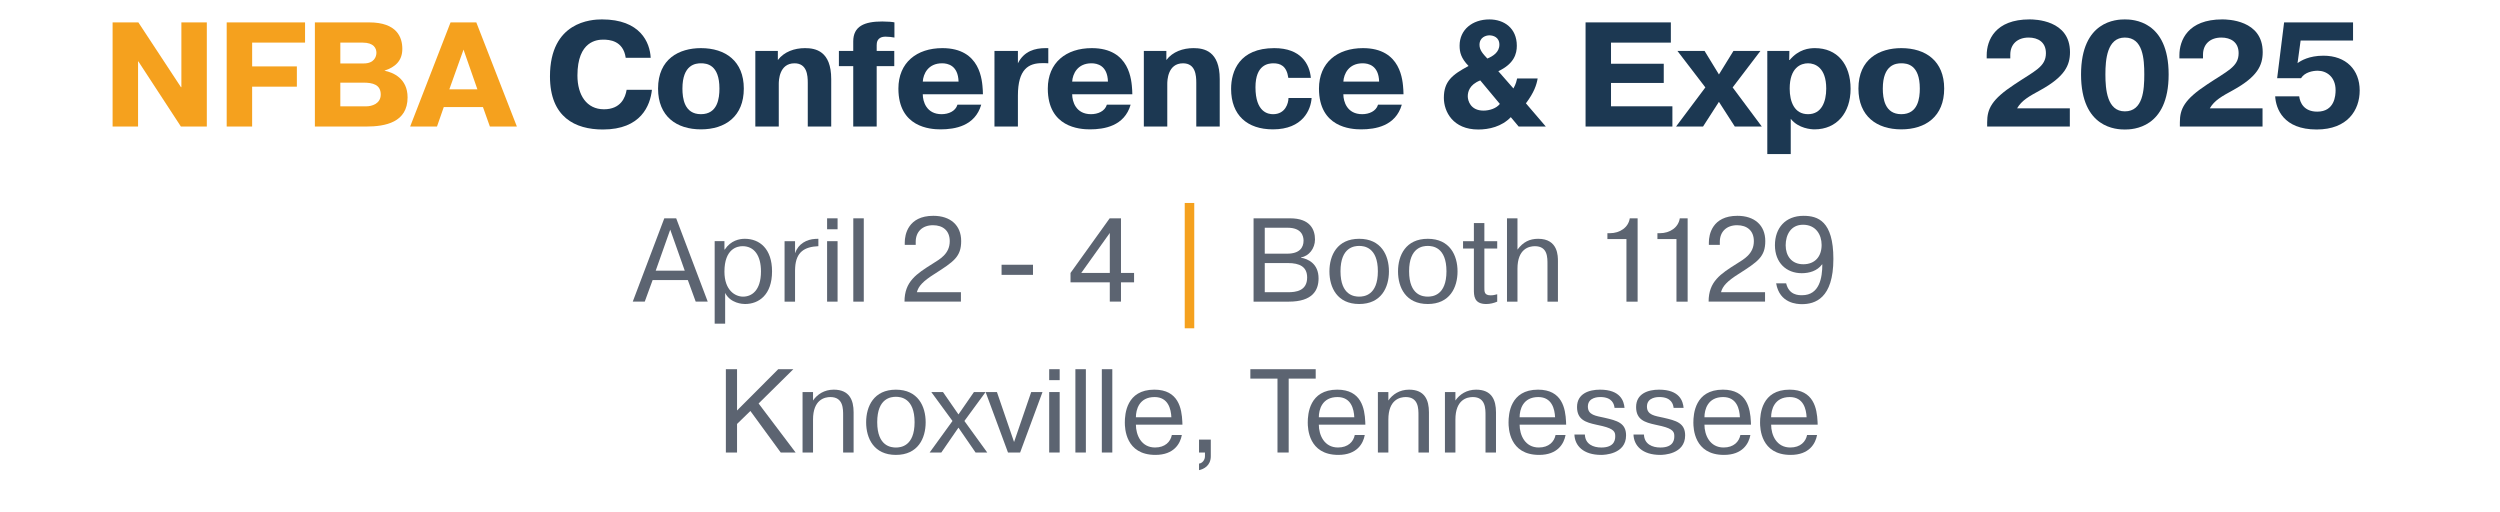<?xml version="1.0" encoding="UTF-8"?><svg id="a" xmlns="http://www.w3.org/2000/svg" viewBox="0 0 167.937 34.413"><defs><style>.b{fill:#1c3852;}.c{fill:#5c6471;}.d{fill:#f5a11e;}</style></defs><path class="d" d="M9.274,4.123v4.377h-1.71V1.504h1.73l2.859,4.348h.031V1.504h1.709v6.996h-1.741l-2.859-4.377h-.021Z"/><path class="d" d="M19.942,4.462v1.359h-3.005v2.679h-1.709V1.504h5.264v1.359h-3.554v1.599h3.005Z"/><path class="d" d="M24.788,1.504c1.896,0,2.238,1.02,2.238,1.779,0,.81-.487,1.229-1.191,1.459v.01c.56.11,1.544.51,1.544,1.789,0,1.679-1.492,1.959-2.777,1.959h-3.45V1.504h3.637ZM22.861,4.262h1.575c.694,0,.85-.45.85-.719,0-.29-.166-.68-.922-.68h-1.502v1.399ZM22.861,7.141h1.772c.3,0,.943-.15.943-.79,0-.669-.539-.799-1.161-.799h-1.554v1.589Z"/><path class="d" d="M31.996,1.504l2.725,6.996h-1.813l-.466-1.309h-2.631l-.456,1.309h-1.803l2.714-6.996h1.73ZM32.069,6.001l-.932-2.668-.953,2.668h1.885Z"/><path class="b" d="M43.793,6.031c-.114,1.049-.726,2.668-3.295,2.668-1.854,0-3.554-.819-3.554-3.568,0-3.688,2.787-3.828,3.492-3.828,2.58,0,3.222,1.549,3.274,2.579h-1.678c-.166-1.169-1.119-1.219-1.513-1.219-.383,0-1.73.07-1.73,2.409,0,1.319.622,2.269,1.782,2.269,1.129,0,1.44-.79,1.523-1.31h1.699Z"/><path class="b" d="M44.205,5.951c0-1.999,1.419-2.718,2.88-2.718,1.647,0,2.88.87,2.88,2.718,0,1.869-1.244,2.739-2.88,2.739-1.637,0-2.88-.87-2.88-2.739ZM48.328,5.951c0-1.619-.86-1.699-1.243-1.699-.353,0-1.243.08-1.243,1.699,0,.65.124,1.719,1.243,1.719,1.129,0,1.243-1.08,1.243-1.719Z"/><path class="b" d="M52.252,4.032c.425-.56,1.119-.799,1.824-.799s1.761.19,1.761,2.079v3.188h-1.575v-2.938c0-.5-.052-1.309-.891-1.309-1.036,0-1.057,1.169-1.057,1.389v2.858h-1.575V3.423h1.513v.609Z"/><path class="b" d="M60.072,4.442h-1.181v4.058h-1.575v-4.058h-.963v-1.02h.963v-.64c0-1.02.746-1.339,1.948-1.339.363,0,.705.03.819.06v1.02c-.135-.03-.394-.06-.591-.06-.59,0-.601.42-.601.58v.38h1.181v1.02Z"/><path class="b" d="M65.914,7.031c-.415,1.439-1.772,1.659-2.735,1.659-.694,0-2.829-.14-2.829-2.739,0-1.749,1.233-2.718,2.953-2.718,2.58,0,2.673,2.199,2.715,2.818l.01.28h-4.041c0,.49.249,1.339,1.264,1.339.456,0,.933-.19,1.067-.64h1.596ZM64.391,5.481c-.031-1.089-.725-1.229-1.108-1.229-.933,0-1.264.709-1.295,1.229h2.403Z"/><path class="b" d="M70.419,4.252c-.073-.01-.135-.01-.208-.01h-.207c-.901,0-1.626.39-1.626,2.179v2.079h-1.575V3.423h1.575v.83c.414-.83,1.16-1.02,1.854-1.02h.187v1.02Z"/><path class="b" d="M75.95,7.031c-.415,1.439-1.772,1.659-2.735,1.659-.694,0-2.829-.14-2.829-2.739,0-1.749,1.233-2.718,2.953-2.718,2.58,0,2.673,2.199,2.715,2.818l.01.28h-4.041c0,.49.249,1.339,1.264,1.339.456,0,.933-.19,1.067-.64h1.596ZM74.426,5.481c-.031-1.089-.725-1.229-1.108-1.229-.933,0-1.264.709-1.295,1.229h2.403Z"/><path class="b" d="M78.35,4.032c.425-.56,1.119-.799,1.824-.799s1.761.19,1.761,2.079v3.188h-1.575v-2.938c0-.5-.052-1.309-.891-1.309-1.036,0-1.057,1.169-1.057,1.389v2.858h-1.575V3.423h1.513v.609Z"/><path class="b" d="M88.108,6.581c-.052.79-.59,2.109-2.601,2.109-1.72,0-2.808-.95-2.808-2.719,0-1.199.56-2.738,2.901-2.738,1.792,0,2.373,1.069,2.456,1.999h-1.513c-.114-.82-.549-.979-1.005-.979-.342,0-1.202.09-1.202,1.609,0,1.689.86,1.809,1.181,1.809.829,0,1.036-.74,1.036-1.089h1.554Z"/><path class="b" d="M94.166,7.031c-.415,1.439-1.772,1.659-2.735,1.659-.694,0-2.829-.14-2.829-2.739,0-1.749,1.233-2.718,2.953-2.718,2.58,0,2.673,2.199,2.715,2.818l.01.28h-4.041c0,.49.249,1.339,1.264,1.339.456,0,.933-.19,1.067-.64h1.596ZM92.643,5.481c-.031-1.089-.725-1.229-1.108-1.229-.933,0-1.264.709-1.295,1.229h2.403Z"/><path class="b" d="M103.291,5.272c-.073.43-.238.939-.788,1.669l1.336,1.559h-1.823l-.528-.63c-.611.64-1.471.83-2.186.83-1.699,0-2.311-1.199-2.311-2.128,0-1.1.549-1.549,1.658-2.139-.508-.53-.601-.919-.601-1.369,0-1.069.86-1.759,2-1.759.995,0,1.844.59,1.844,1.769,0,.53-.176,1.209-1.243,1.709l1.015,1.159c.176-.31.218-.54.249-.669h1.378ZM99.436,5.402c-.746.29-.839.79-.839,1.069s.176.959,1.057.959c.383,0,.86-.14,1.098-.45l-1.316-1.579ZM100.721,3.003c0-.52-.435-.629-.673-.629-.217,0-.663.12-.663.64,0,.35.228.6.528.919.384-.16.808-.43.808-.93Z"/><path class="b" d="M111.762,4.282v1.29h-3.543v1.569h4.124v1.359h-5.833V1.504h5.729v1.359h-4.02v1.419h3.543Z"/><path class="b" d="M116.442,3.423h1.813l-1.865,2.449,1.958,2.628h-1.813l-1.067-1.659-1.067,1.659h-1.813l1.969-2.628-1.875-2.449h1.823l.964,1.579.974-1.579Z"/><path class="b" d="M120.201,3.423l-.011.609h.031c.611-.729,1.305-.799,1.698-.799,1.482,0,2.394,1.06,2.394,2.738,0,1.599-.922,2.719-2.424,2.719-.208,0-1.077-.05-1.596-.709v2.369h-1.575V3.423h1.482ZM121.454,7.67c.912,0,1.223-.839,1.223-1.719,0-1.419-.757-1.699-1.223-1.699-.477,0-1.232.28-1.232,1.699,0,.88.311,1.719,1.232,1.719Z"/><path class="b" d="M124.84,5.951c0-1.999,1.419-2.718,2.88-2.718,1.647,0,2.88.87,2.88,2.718,0,1.869-1.243,2.739-2.88,2.739s-2.88-.87-2.88-2.739ZM128.963,5.951c0-1.619-.859-1.699-1.243-1.699-.353,0-1.243.08-1.243,1.699,0,.65.124,1.719,1.243,1.719,1.129,0,1.243-1.08,1.243-1.719Z"/><path class="b" d="M139.04,8.5h-5.553v-.28c0-.91.3-1.539,1.834-2.549,1.356-.909,2.113-1.179,2.113-2.099,0-.75-.539-1.049-1.16-1.049-.746,0-1.233.439-1.233,1.149v.25h-1.585v-.21c0-1.009.569-2.409,2.88-2.409.342,0,2.715.03,2.715,2.199,0,.889-.353,1.649-1.979,2.548-.768.42-1.265.69-1.575,1.229h3.543v1.219Z"/><path class="b" d="M139.794,5.002c0-3.628,2.403-3.698,2.942-3.698.528,0,2.942.07,2.942,3.698s-2.414,3.698-2.942,3.698c-.539,0-2.942-.07-2.942-3.698ZM144.042,5.002c0-1.04-.083-2.479-1.306-2.479-1.191,0-1.306,1.469-1.306,2.479s.114,2.479,1.306,2.479c1.223,0,1.306-1.439,1.306-2.479Z"/><path class="b" d="M151.985,8.5h-5.553v-.28c0-.91.3-1.539,1.834-2.549,1.356-.909,2.113-1.179,2.113-2.099,0-.75-.539-1.049-1.16-1.049-.746,0-1.233.439-1.233,1.149v.25h-1.585v-.21c0-1.009.569-2.409,2.88-2.409.342,0,2.715.03,2.715,2.199,0,.889-.353,1.649-1.979,2.548-.768.42-1.265.69-1.575,1.229h3.543v1.219Z"/><path class="b" d="M154.449,6.471c.052.439.331,1.029,1.212,1.029,1.171,0,1.232-1.089,1.232-1.439,0-.9-.611-1.31-1.201-1.31-.332,0-.871.1-1.119.5h-1.606l.467-3.748h4.631v1.219h-3.522l-.207,1.519c.218-.16.767-.5,1.74-.5,1.523,0,2.435.949,2.435,2.339,0,1.319-.818,2.618-2.891,2.618-2.237,0-2.734-1.389-2.787-2.229h1.617Z"/><path class="c" d="M43.312,20.262h-.807l2.119-5.597h.799l2.119,5.597h-.808l-.528-1.447h-2.367l-.528,1.447ZM45.998,18.183l-.975-2.758-.976,2.758h1.951Z"/><path class="c" d="M48.664,16.201v.56h.024c.408-.616.991-.72,1.343-.72 1,0,1.831.672,1.831,2.19,0,1.575-.888,2.191-1.815,2.191-.16,0-.976-.04-1.335-.744v2.063h-.704v-5.541h.656ZM49.919,19.926c.567,0,1.199-.399,1.199-1.695,0-1.047-.44-1.694-1.239-1.694-.36,0-1.215.176-1.215,1.711,0,1.255.72,1.679,1.255,1.679Z"/><path class="c" d="M54.974,16.537c-.943.04-1.495.399-1.559,1.423-.008.072-.008.144-.008.216v2.087h-.704v-4.062h.704v.783h.016c.192-.6.775-.911,1.343-.936l.208-.008v.496Z"/><path class="c" d="M55.56,14.666h.704v.735h-.704v-.735ZM56.264,16.201v4.062h-.704v-4.062h.704Z"/><path class="c" d="M58.024,14.666v5.597h-.704v-5.597h.704Z"/><path class="c" d="M64.55,20.262h-3.79c0-1.352.8-1.863,1.895-2.551.464-.296,1.144-.647,1.144-1.511,0-.704-.456-1.071-1.127-1.071-.711,0-1.159.439-1.159,1.111v.208h-.736v-.168c0-.504.216-1.783,1.919-1.783,1.144,0,1.871.632,1.871,1.695,0,1.055-.496,1.383-1.799,2.215-.76.479-1.072.815-1.176,1.223h2.958v.632Z"/><path class="c" d="M67.28,17.784h2.111v.68h-2.111v-.68Z"/><path class="c" d="M71.912,18.967v-.632l2.63-3.67h.76v3.67h.879v.632h-.879v1.295h-.752v-1.295h-2.638ZM74.551,18.335v-2.687l-1.919,2.687h1.919Z"/><path class="d" d="M79.584,13.634h.64v8.419h-.64v-8.419Z"/><path class="c" d="M86.663,14.666c1.359,0,1.671.768,1.671,1.423,0,.6-.408,1.119-.936,1.199v.024c.464.08,1.176.392,1.176,1.391,0,.8-.408,1.56-1.999,1.56h-2.367v-5.597h2.455ZM84.96,17.04h1.511c.824,0,1.095-.407,1.095-.871,0-.319-.136-.871-1.071-.871h-1.535v1.742ZM84.96,19.63h1.559c.52,0,1.288-.08,1.288-.991,0-.72-.504-.968-1.288-.968h-1.559v1.959Z"/><path class="c" d="M91.303,16.041c1.479,0,1.999,1.111,1.999,2.19,0,1.08-.52,2.191-1.999,2.191s-1.999-1.111-1.999-2.191c0-1.079.52-2.19,1.999-2.19ZM91.303,19.926c.312,0,1.255-.072,1.255-1.703s-.943-1.703-1.255-1.703-1.255.072-1.255,1.703.943,1.703,1.255,1.703Z"/><path class="c" d="M95.911,16.041c1.479,0,1.999,1.111,1.999,2.19,0,1.08-.52,2.191-1.999,2.191s-1.999-1.111-1.999-2.191c0-1.079.52-2.19,1.999-2.19ZM95.911,19.926c.312,0,1.255-.072,1.255-1.703s-.943-1.703-1.255-1.703-1.255.072-1.255,1.703.943,1.703,1.255,1.703Z"/><path class="c" d="M99.008,16.201v-1.216h.704v1.216h.863v.495h-.863v2.583c0,.296-.024.56.424.56.152,0,.304-.032.439-.072v.496c-.224.096-.487.16-.735.16-.839,0-.832-.576-.832-1v-2.727h-.728v-.495h.728Z"/><path class="c" d="M101.936,14.666v2.103c.376-.512.815-.728,1.391-.728,1.352,0,1.327,1.184,1.327,1.52v2.702h-.703v-2.486c0-.472.024-1.239-.848-1.239-.384,0-1.167.168-1.167,1.511v2.215h-.704v-5.597h.704Z"/><path class="c" d="M107.976,15.665h.168c.679,0,1.247-.392,1.335-.999h.528v5.597h-.751v-4.206h-1.279v-.392Z"/><path class="c" d="M111.336,15.665h.168c.68,0,1.247-.392,1.335-.999h.528v5.597h-.751v-4.206h-1.279v-.392Z"/><path class="c" d="M118.566,20.262h-3.79c0-1.352.8-1.863,1.895-2.551.464-.296,1.144-.647,1.144-1.511,0-.704-.456-1.071-1.127-1.071-.711,0-1.159.439-1.159,1.111v.208h-.736v-.168c0-.504.216-1.783,1.919-1.783,1.144,0,1.871.632,1.871,1.695,0,1.055-.495,1.383-1.799,2.215-.759.479-1.071.815-1.175,1.223h2.958v.632Z"/><path class="c" d="M119.984,19.031c.191.8.831.8,1.071.8,1.176,0,1.359-1.191,1.359-2.071h-.017c-.327.44-.855.592-1.367.592-1.023,0-1.799-.695-1.799-1.879,0-1.159.704-1.975,1.919-1.975.96,0,2.007.344,2.007,2.895,0,2.662-1.239,3.038-2.11,3.038-.312,0-1.504-.04-1.735-1.399h.672ZM121.119,15.097c-.823,0-1.167.68-1.167,1.383,0,.688.384,1.271,1.184,1.271.791,0,1.231-.527,1.231-1.295,0-.696-.392-1.359-1.248-1.359Z"/><path class="c" d="M52.278,24.801h1.015l-2.334,2.303,2.487,3.294h-1l-2.039-2.791-.896.872v1.919h-.751v-5.597h.751v2.774l2.767-2.774Z"/><path class="c" d="M54.615,26.336v.567c.28-.407.751-.728,1.391-.728,1.063,0,1.335.712,1.335,1.52v2.703h-.704v-2.487c0-.432.016-1.239-.855-1.239-.384,0-1.167.168-1.167,1.511v2.215h-.704v-4.062h.704Z"/><path class="c" d="M60.182,26.176c1.479,0,1.999,1.111,1.999,2.191,0,1.08-.52,2.191-1.999,2.191-1.479,0-1.999-1.111-1.999-2.191,0-1.08.52-2.191,1.999-2.191ZM60.182,30.062c.312,0,1.255-.072,1.255-1.703,0-1.631-.944-1.704-1.255-1.704-.312,0-1.255.072-1.255,1.704,0,1.631.943,1.703,1.255,1.703Z"/><path class="c" d="M65.423,26.336h.783l-1.423,1.943,1.535,2.119h-.784l-1.151-1.671-1.151,1.671h-.784l1.535-2.119-1.423-1.943h.784l1.04,1.503,1.04-1.503Z"/><path class="c" d="M69.27,26.336h.76l-1.503,4.062h-.815l-1.503-4.062h.76l1.151,3.358,1.151-3.358Z"/><path class="c" d="M70.479,24.801h.704v.735h-.704v-.735ZM71.183,26.336v4.062h-.704v-4.062h.704Z"/><path class="c" d="M72.943,24.801v5.597h-.704v-5.597h.704Z"/><path class="c" d="M74.719,24.801v5.597h-.704v-5.597h.704Z"/><path class="c" d="M79.39,29.222c-.104.576-.528,1.336-1.775,1.336-2.015,0-2.055-1.808-2.055-2.175,0-.56.104-2.208,1.983-2.208,1.623,0,1.839,1.271,1.879,2.151,0,.064.008.137.008.2h-3.126c0,.695.36,1.535,1.287,1.535.68,0,1.04-.392,1.127-.84h.672ZM78.686,28.031c-.024-.544-.208-1.359-1.127-1.359-1.04,0-1.255.848-1.255,1.359h2.383Z"/><path class="c" d="M81.335,29.527v1.119c0,.64-.48.871-.791.936v-.44c.224-.023.399-.247.399-.495v-.248h-.399v-.871h.791Z"/><path class="c" d="M83.992,25.433v-.632h4.39v.632h-1.815v4.965h-.752v-4.965h-1.823Z"/><path class="c" d="M91.678,29.222c-.104.576-.528,1.336-1.775,1.336-2.015,0-2.055-1.808-2.055-2.175,0-.56.104-2.208,1.983-2.208,1.623,0,1.839,1.271,1.879,2.151,0,.064.008.137.008.2h-3.126c0,.695.36,1.535,1.287,1.535.68,0,1.04-.392,1.127-.84h.672ZM90.974,28.031c-.024-.544-.208-1.359-1.127-1.359-1.04,0-1.255.848-1.255,1.359h2.383Z"/><path class="c" d="M93.263,26.336v.567c.28-.407.751-.728,1.391-.728,1.063,0,1.335.712,1.335,1.52v2.703h-.704v-2.487c0-.432.016-1.239-.855-1.239-.384,0-1.167.168-1.167,1.511v2.215h-.704v-4.062h.704Z"/><path class="c" d="M97.767,26.336v.567c.28-.407.751-.728,1.391-.728,1.063,0,1.335.712,1.335,1.52v2.703h-.704v-2.487c0-.432.016-1.239-.855-1.239-.384,0-1.167.168-1.167,1.511v2.215h-.704v-4.062h.704Z"/><path class="c" d="M105.166,29.222c-.104.576-.528,1.336-1.775,1.336-2.015,0-2.055-1.808-2.055-2.175,0-.56.104-2.208,1.983-2.208,1.623,0,1.839,1.271,1.879,2.151,0,.064.008.137.008.2h-3.126c0,.695.36,1.535,1.287,1.535.68,0,1.04-.392,1.127-.84h.672ZM104.462,28.031c-.024-.544-.208-1.359-1.127-1.359-1.04,0-1.255.848-1.255,1.359h2.383Z"/><path class="c" d="M106.464,29.191c.024.647.56.871,1.103.871.944,0,.936-.6.936-.768,0-.264-.064-.479-.855-.672l-.432-.096c-.68-.151-1.279-.328-1.279-1.184,0-.903.808-1.167,1.543-1.167,1.383,0,1.607.775,1.647,1.224h-.671c-.024-.232-.144-.728-.952-.728-.088,0-.839-.009-.839.64,0,.575.536.623,1.119.751.832.193,1.447.344,1.447,1.184,0,1.279-1.487,1.312-1.671,1.312-1.208,0-1.775-.624-1.799-1.367h.704Z"/><path class="c" d="M110.432,29.191c.024.647.56.871,1.103.871.944,0,.936-.6.936-.768,0-.264-.064-.479-.855-.672l-.432-.096c-.68-.151-1.279-.328-1.279-1.184,0-.903.808-1.167,1.543-1.167,1.383,0,1.607.775,1.647,1.224h-.671c-.024-.232-.144-.728-.952-.728-.088,0-.839-.009-.839.64,0,.575.536.623,1.119.751.832.193,1.447.344,1.447,1.184,0,1.279-1.487,1.312-1.671,1.312-1.208,0-1.775-.624-1.799-1.367h.704Z"/><path class="c" d="M117.582,29.222c-.104.576-.528,1.336-1.775,1.336-2.015,0-2.055-1.808-2.055-2.175,0-.56.104-2.208,1.983-2.208,1.623,0,1.839,1.271,1.879,2.151,0,.064.008.137.008.2h-3.126c0,.695.36,1.535,1.287,1.535.68,0,1.04-.392,1.127-.84h.672ZM116.878,28.031c-.024-.544-.208-1.359-1.127-1.359-1.04,0-1.255.848-1.255,1.359h2.383Z"/><path class="c" d="M122.061,29.222c-.104.576-.527,1.336-1.774,1.336-2.015,0-2.055-1.808-2.055-2.175,0-.56.104-2.208,1.983-2.208,1.623,0,1.839,1.271,1.879,2.151,0,.064.008.137.008.2h-3.126c0,.695.359,1.535,1.287,1.535.68,0,1.039-.392,1.127-.84h.672ZM121.358,28.031c-.024-.544-.208-1.359-1.128-1.359-1.039,0-1.255.848-1.255,1.359h2.383Z"/></svg>